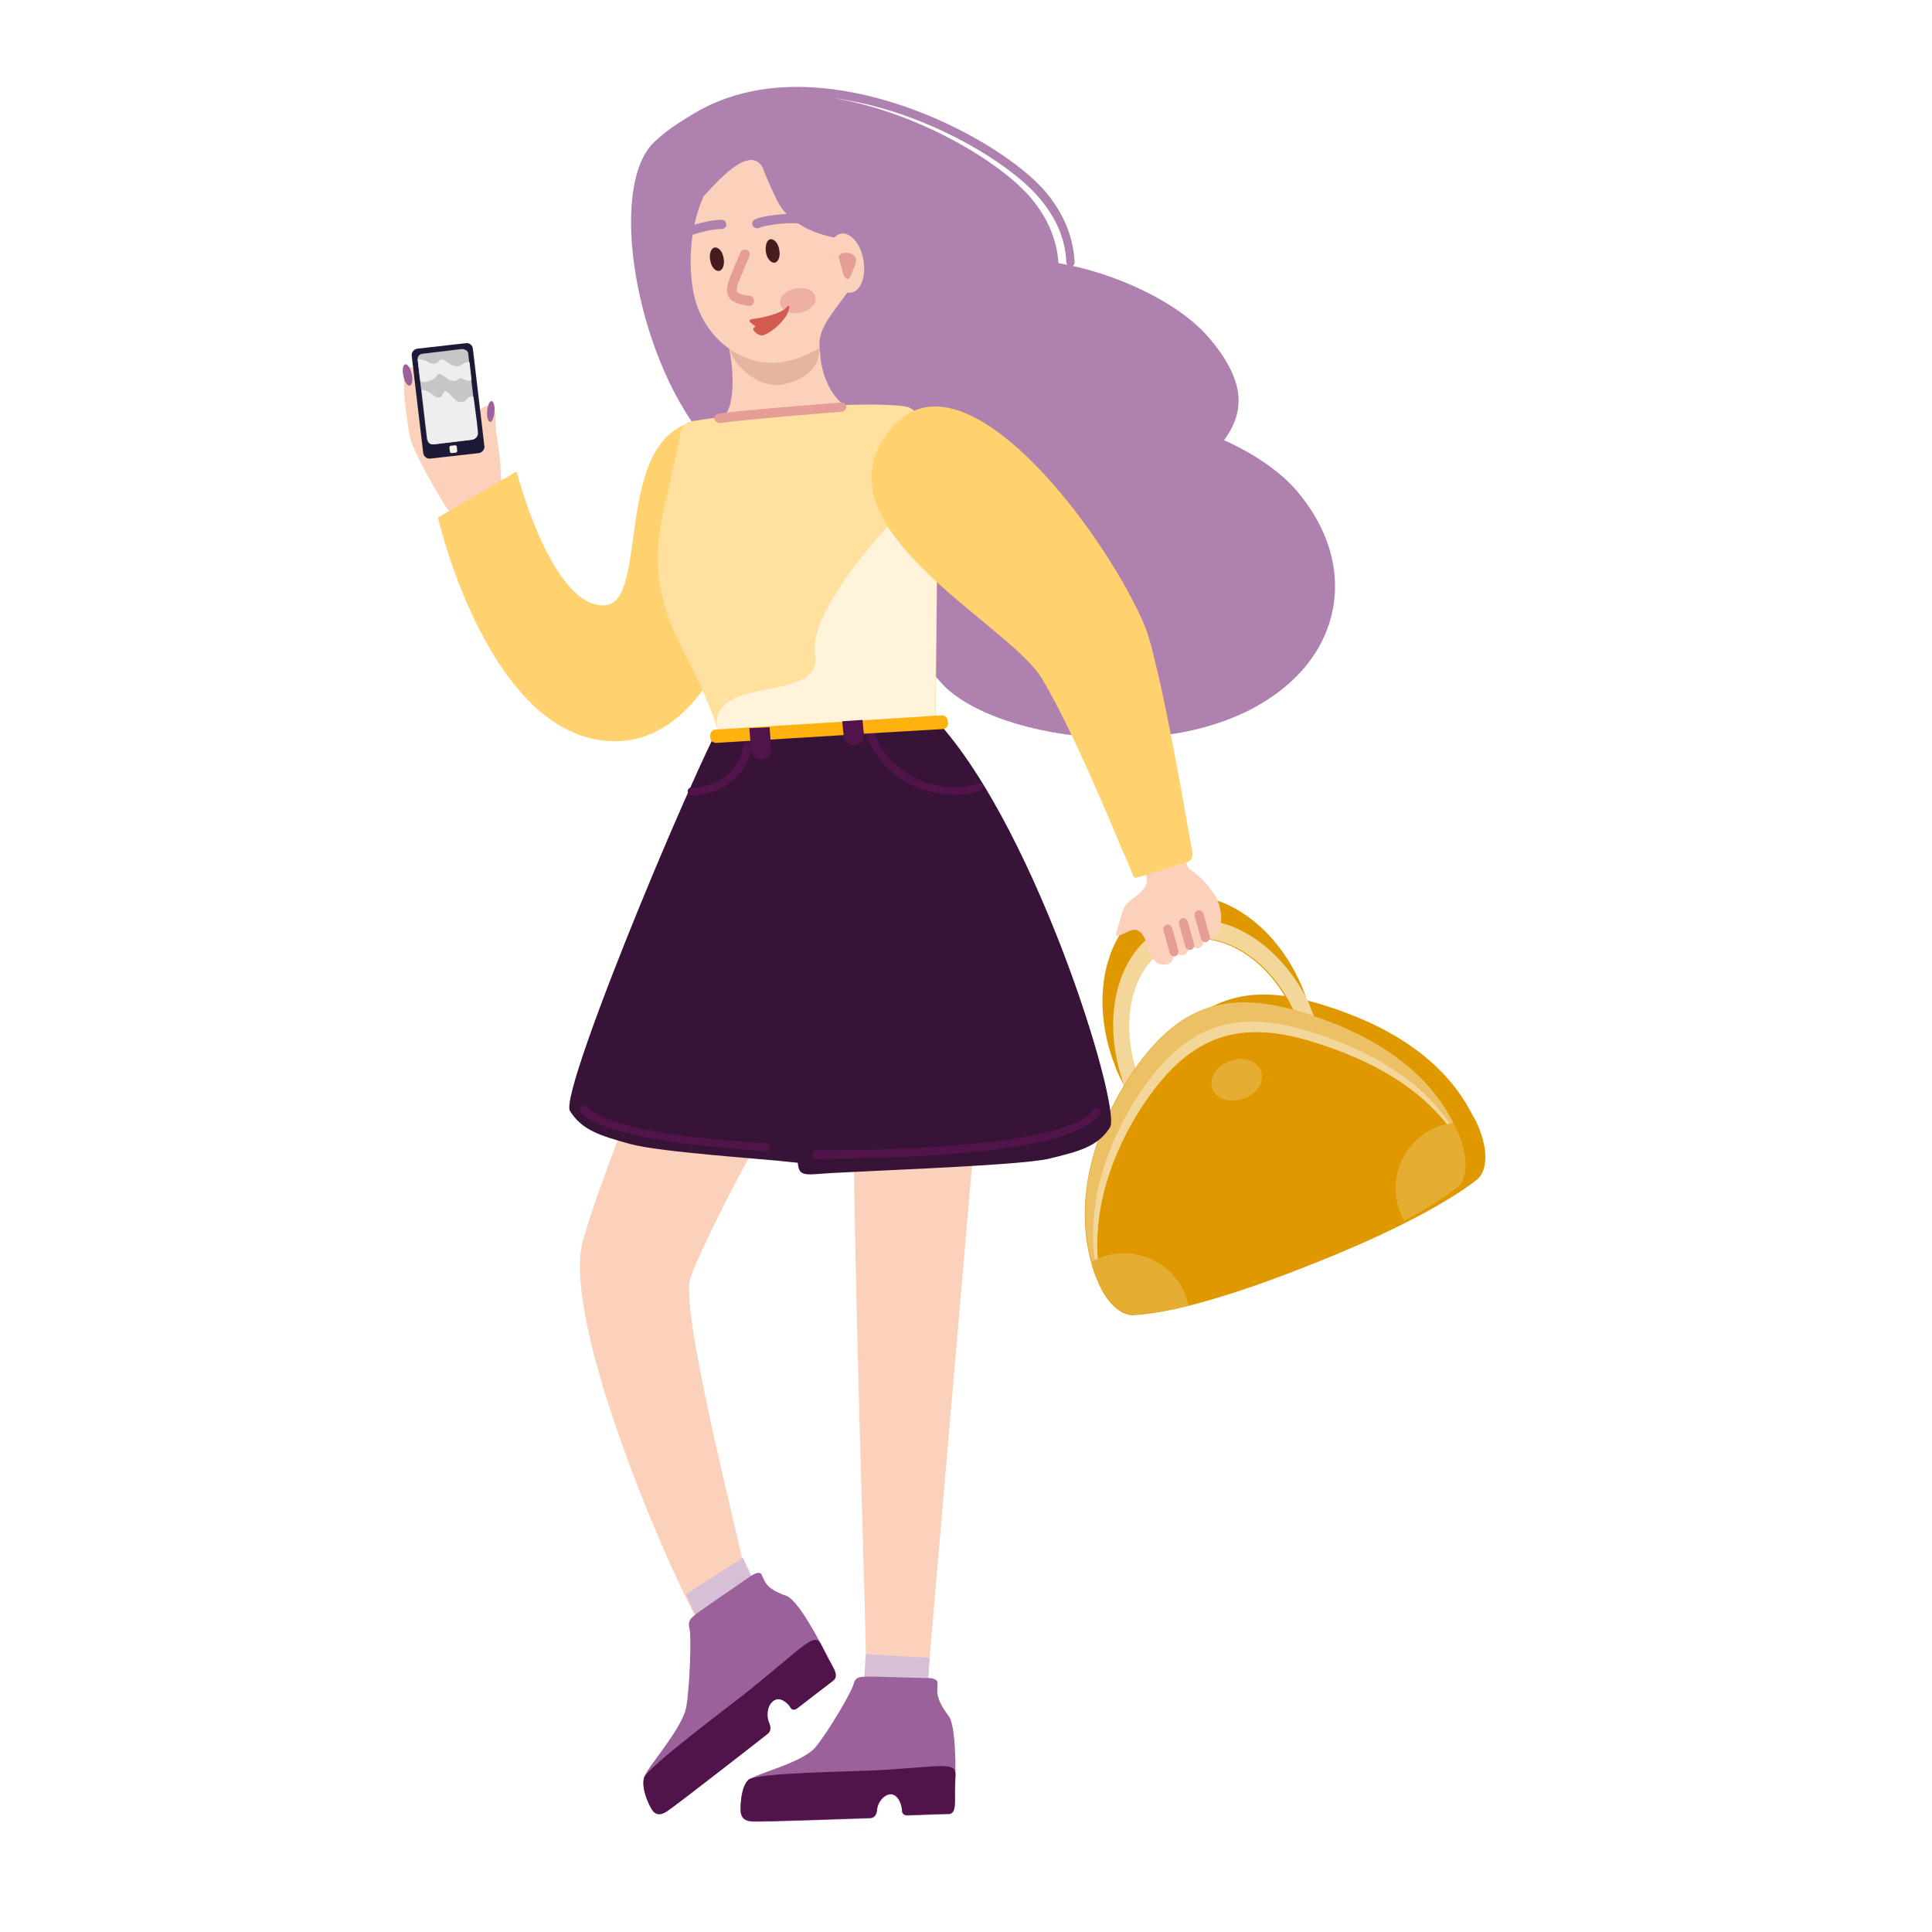 <?xml version="1.0" encoding="utf-8"?>
<!-- Generator: Adobe Illustrator 27.8.0, SVG Export Plug-In . SVG Version: 6.00 Build 0)  -->
<svg version="1.1" id="Layer_1" xmlns="http://www.w3.org/2000/svg" xmlns:xlink="http://www.w3.org/1999/xlink" x="0px" y="0px"
	 viewBox="0 0 420 420" style="enable-background:new 0 0 420 420;" xml:space="preserve">
<style type="text/css">
	.st0{fill:#E09800;}
	.st1{fill:#F3D699;}
	.st2{fill:#ECC166;}
	.st3{fill:#E6AD33;}
	.st4{fill:#FCD1BB;}
	.st5{fill:#9A619B;}
	.st6{fill:#D7C0D7;}
	.st7{fill:#50144B;}
	.st8{fill:#FFD16F;}
	.st9{fill:#AE81AF;}
	.st10{fill:#381338;}
	.st11{opacity:0.19;}
	.st12{fill:#873A34;}
	.st13{fill:#E59D97;}
	.st14{fill:#471C1F;}
	.st15{opacity:0.63;}
	.st16{fill:#D35B51;}
	.st17{fill:#FFE09F;}
	.st18{fill:#FFF3D9;}
	.st19{fill:#FFB20F;}
	.st20{fill:#1C1A36;}
	.st21{fill:#C7C6C7;}
	.st22{fill:#F9F1E8;}
	.st23{fill:#EEEEEE;}
</style>
<path class="st0" d="M321.5,245.2c2.4,5.9,1.4,9.9-0.5,11.3c-2.8,2.2-6.8,4.7-11.4,7.2c-13.3,7.2-32.4,14.8-47,18.5
	c-4.4,1.1-8.5,1.8-11.8,2c-2.3,0.2-5.8-2-8.1-7.9c-0.5-1.2-0.9-2.4-1.2-3.6c-4.4-16,2.7-31.7,8.2-40.1c9.9-15.2,20.4-19.3,36.7-14.5
	c9.8,2.9,26.1,9.2,33.7,24.3C320.7,243.3,321.1,244.2,321.5,245.2L321.5,245.2z"/>
<path class="st0" d="M283.4,215.4c0.3,0.9,0.7,1.8,0.9,2.7c1.7,5.5,2.2,11,1.5,15.9c-1.1,7.8-5.1,14.3-11.5,17
	c8.4-3.7,11.9-15.3,8.3-26.9c-0.3-0.9-0.6-1.8-0.9-2.7c-5-12.7-16.8-20.1-26.2-16.3c-9.4,3.7-13,17-7.9,29.8
	c0.3,0.9,0.7,1.8,1.2,2.6c5.4,10.9,15.8,17,24.5,14c-6.5,2.3-13.8,0.3-20-4.6c-3.9-3.1-7.3-7.4-9.8-12.6c-0.4-0.8-0.8-1.7-1.1-2.6
	c-6-15.3-1.8-31.3,9.5-35.8C263.3,191.3,277.4,200.1,283.4,215.4L283.4,215.4z"/>
<path class="st1" d="M285.5,220.6c6,15.1,1.9,30.8-9,35.6c7.3-3.2,10.8-12.3,9.4-22.3c-0.4-2.4-1-4.9-2-7.3
	c-0.3-0.9-0.7-1.7-1.1-2.6c-0.3-0.9-0.6-1.8-0.9-2.7c-5-12.7-16.8-20.1-26.2-16.3c-9.4,3.7-13,17-7.9,29.8c0.3,0.9,0.7,1.8,1.2,2.6
	c0.3,0.9,0.6,1.8,0.9,2.7c1,2.4,2.2,4.7,3.6,6.7c5.7,8.3,14.6,12.5,22.1,9.9c-11.2,4-25-4.8-30.9-19.8c-0.3-0.9-0.7-1.8-0.9-2.7
	c-4.6-14.5-0.2-28.9,10.5-33.1c10.7-4.2,23.8,3.4,30.3,17.1C284.8,218.9,285.2,219.8,285.5,220.6L285.5,220.6z"/>
<path class="st0" d="M317.2,246.9c2.4,5.9,1.4,9.9-0.5,11.3c-2.8,2.2-6.8,4.7-11.4,7.2c-13.3,7.2-32.4,14.8-47,18.5
	c-4.4,1.1-8.5,1.8-11.8,2c-2.3,0.2-5.8-2-8.1-7.9c-0.5-1.2-0.9-2.4-1.2-3.6c-4.4-16,2.7-31.7,8.2-40.1c9.9-15.2,20.4-19.3,36.7-14.5
	c9.8,2.9,26.1,9.2,33.7,24.3C316.4,245,316.8,245.9,317.2,246.9L317.2,246.9z"/>
<path class="st2" d="M317.2,246.9c0.3,0.7,0.5,1.4,0.7,2.1c0.1,0.4,0.2,0.7,0.3,1c-7.7-14.6-23.8-20.8-33.4-23.7
	c-16.3-4.9-26.8-0.7-36.7,14.5c-5.5,8.4-12.6,24.1-8.2,40c-0.2-0.3-0.3-0.6-0.5-0.9c-0.3-0.6-0.6-1.3-0.9-2
	c-6.7-17.2,1.1-34.6,7-43.6c9.9-15.2,20.4-19.3,36.7-14.5C292.6,222.9,310.4,229.8,317.2,246.9L317.2,246.9z"/>
<path class="st1" d="M317.9,249c0.1,0.4,0.2,0.7,0.3,1c-7.7-14.6-23.8-20.8-33.4-23.7c-16.3-4.9-26.8-0.7-36.7,14.5
	c-5.5,8.4-12.6,24.1-8.2,40c-0.2-0.3-0.3-0.6-0.5-0.9c-5.2-16.4,2.2-32.8,7.8-41.4c9.9-15.2,20.4-19.3,36.7-14.5
	C293.8,227,310.5,233.5,317.9,249L317.9,249z"/>
<path class="st3" d="M317.2,246.9c2.4,5.9,1.4,9.9-0.5,11.3c-2.8,2.2-6.8,4.7-11.4,7.2c-0.3-0.6-0.7-1.2-0.9-1.9
	c-2.9-7.3,0.7-15.6,8-18.5c1.1-0.5,2.3-0.7,3.5-0.9C316.4,245,316.8,245.9,317.2,246.9z"/>
<path class="st3" d="M257.7,281.5c0.3,0.8,0.5,1.5,0.7,2.3c-4.4,1.1-8.5,1.8-11.8,2c-2.3,0.2-5.8-2-8.1-7.9
	c-0.5-1.2-0.9-2.4-1.2-3.6c0.6-0.3,1.2-0.6,1.9-0.9C246.5,270.6,254.8,274.2,257.7,281.5L257.7,281.5z"/>
<path class="st3" d="M274.1,232.7c0.9,2.3-0.7,5-3.6,6.1c-2.9,1.1-6,0.2-6.9-2c-0.9-2.3,0.7-5,3.6-6.1
	C270.1,229.6,273.2,230.5,274.1,232.7z"/>
<path class="st4" d="M107.3,113.4c3-2.3,1.2-16.2,0.6-19.1c-0.3-1.5,0.2-6.1-1.2-6.2c-3.4-0.3-9,9-9.4,8.6c-1-1.2-3.3-3.6-3.5-4.5
	c-0.6-2.1-3-12.4-4.5-12.4c-2.5-0.1-1.1,9.2-0.9,10.5c0.2,1.4,0.4,3.4,0.7,4.6c0.6,3.2,6.2,12.7,6.9,13.8
	C99.6,114.6,103,116.6,107.3,113.4L107.3,113.4z"/>
<path class="st5" d="M106.6,91.7c0.4,0,0.8-1,0.9-2.2c0.1-1.3-0.2-2.3-0.7-2.3c-0.4,0-0.8,1-0.9,2.2
	C105.8,90.6,106.1,91.7,106.6,91.7z"/>
<path class="st5" d="M89.1,83.8c0.5-0.1,0.7-1.2,0.4-2.5c-0.3-1.3-0.9-2.2-1.4-2.1c-0.5,0.1-0.7,1.2-0.4,2.5
	C87.9,83,88.6,84,89.1,83.8z"/>
<path class="st4" d="M161.7,179.3c-17.2,43.1-29.9,72.9-34.9,90.1c-5.2,17.6,19.2,73.6,26.1,85.1c10.1,16.8,13.8,8.2,10.3-7.7
	c-4-17.9-15.4-62.3-13.1-69c2.3-6.8,15.6-32.9,26-48.8C188.4,210.2,166.8,166.7,161.7,179.3z"/>
<path class="st6" d="M161.5,338.6l-12.4,8l4.1,8.8l12.6-7.5L161.5,338.6z"/>
<path class="st5" d="M165.5,342.2c0.8,1.4,0.7,3.1,5.4,4.7c3.1,1,9.3,13.9,9.9,14.9c0.6,1.1,1.5,2.6,0.3,3.5c-1.2,0.9-7.8,6-7.8,6
	s-0.9,0.7-1.4-0.1c-0.5-0.9-2.3-2.7-3.8-1.5c-1.5,1.1-1.4,3.6-1,4.5c0.4,0.9,0.7,2-0.3,2.7c-1,0.8-20.2,15.8-22,16.9
	c-1.8,1.1-2.7,0.2-3.2-0.7c-0.6-1-2.2-4.3-1.6-6.7c0.7-2.3,8.4-10.6,9.2-15.4c0.8-4.8,1.1-15.3,0.7-16.9c-0.4-1.6,0-2.1,1.5-3.3
	c1.5-1.1,10.4-7.2,11.4-7.9C163.6,342.3,165,341.5,165.5,342.2L165.5,342.2z"/>
<path class="st7" d="M180.8,361.9c0.6,1.1,1.5,2.6,0.3,3.5c-1.2,0.9-7.8,6-7.8,6s-0.9,0.7-1.4-0.1c-0.5-0.9-2.3-2.7-3.8-1.5
	c-1.5,1.1-1.4,3.6-1,4.5c0.4,0.9,0.7,2-0.3,2.7c-1,0.8-20.2,15.8-22,16.9c-1.8,1.1-2.7,0.2-3.2-0.7c-0.6-1-2.2-4.3-1.6-6.7
	c0.7-2.3,18.8-15.8,22.3-18.6c12.9-10.3,14.8-13.4,16.3-10.2C179.5,359.6,180.5,361.4,180.8,361.9L180.8,361.9z"/>
<path class="st4" d="M213.7,225.6c-2,23.5-12,138.9-12.3,143c-0.2,4.1-5,7.9-8.3,8.3c-3.3,0.4-4.7-3-5-23.3
	c-0.1-8.9-4.2-127.7-1.9-135.9C188.7,209.6,214.1,220.9,213.7,225.6L213.7,225.6z"/>
<path class="st6" d="M202.1,360.4l-13.9-0.8l-0.6,9.8l13.8,1.4L202.1,360.4z"/>
<path class="st5" d="M203.8,365.8c0.1,1.6-0.8,3,2.4,7.2c2.1,2.7,1.4,17.1,1.4,18.3c0,1.3,0,3-1.3,3.1c-1.4,0-9.1,0.3-9.1,0.3
	s-1.1,0-1.1-1c0-1-0.7-3.6-2.5-3.6c-1.7,0.1-2.8,2.1-2.9,3.1c-0.1,1-0.3,2-1.5,2.1c-1.2,0-23.9,0.9-25.9,0.7c-2-0.2-2.3-1.4-2.3-2.6
	c0-1.1,0.1-4.9,1.7-6.4c1.6-1.5,11.7-3.7,14.6-7.2c2.9-3.5,7.8-12,8.2-13.5c0.4-1.5,0.9-1.8,2.7-1.8c1.7-0.1,11.9,0.3,13,0.3
	C202.2,364.7,203.8,364.9,203.8,365.8L203.8,365.8z"/>
<path class="st7" d="M207.6,391.2c0,1.3,0,3-1.3,3.1c-1.4,0-9.1,0.3-9.1,0.3s-1.1,0-1.1-1c0-1-0.7-3.6-2.5-3.6
	c-1.7,0.1-2.8,2.1-2.9,3.1c-0.1,1-0.3,2-1.5,2.1c-1.2,0-23.9,0.9-25.9,0.7c-2-0.2-2.3-1.4-2.3-2.6c0-1.1,0.1-4.9,1.7-6.4
	c1.6-1.5,22.7-1.8,26.9-2c15.4-0.8,18.4-2.2,18.1,1.3C207.5,388.5,207.6,390.7,207.6,391.2L207.6,391.2z"/>
<path class="st8" d="M154,91.3c19.6-0.4,10.6,68.2-19.1,69.8c-28.2,1.5-39.7-48.6-39.7-48.6l17.1-10c0,0,7.6,29.6,19.1,29.1
	C141.8,131.3,132.2,91.8,154,91.3L154,91.3z"/>
<path class="st9" d="M142.3,30.8C168,7,212.6,29.6,224,42.9c4,4.7,5.8,9.6,6.1,14.3c12.4,2.1,26.1,8.5,32.7,16.2
	c8,9.4,7.9,16,3.3,22.3c6.5,2.9,12.2,6.8,15.8,11c11.3,13.3,10.5,28.5,1.2,39c-20.2,22.6-67.4,15.8-78.7,2.5
	c-8-9.4-42.3-41.9-51.3-52.9C138.1,77.1,132,40.4,142.3,30.8z"/>
<path class="st4" d="M157.4,71.9c2.5,6.6,2.8,18.4-1.1,19.2c-7.7,1.6,5.1,13.5,13.2,12.2c8.1-1.3,20.8-15.1,15.6-14.9
	c-3.7,0.1-7.7-8.3-6.6-13.9c1.1-5.7-5.2-3.7-9.3-3.1C165,71.8,157.4,71.9,157.4,71.9L157.4,71.9z"/>
<path class="st10" d="M188.6,153.1c-5.3,25.5-11.5,92-11.9,95.7c-0.5,3.7-0.3,4.4-5,3.8c-4.7-0.6-28.2-2.1-34.7-3.9
	c-6.5-1.8-10.5-3-13.1-7.2c-2.6-4.3,31.2-84.8,35.6-89.1C164,148,188.6,153.1,188.6,153.1L188.6,153.1z"/>
<path class="st10" d="M172.3,154c4.4,25.7,0.7,93.5,1,97.2c0.3,3.7,0.1,4.4,4.8,4c4.7-0.5,43.3-1.7,49.9-3.3
	c6.6-1.6,10.6-2.6,13.3-6.8c2.7-4.2-17.2-69-40-90.8C196.9,149.9,172.3,154,172.3,154z"/>
<g class="st11">
	<path class="st12" d="M178,75.4c0.7,3.6-2.4,7.2-7.9,8.2c-5.5,1-11.1-4.7-11.7-8.4c-0.7-3.6,3.9-3.7,9.4-4.7
		C173.1,69.6,177.3,71.8,178,75.4L178,75.4z"/>
</g>
<path class="st4" d="M193.6,54.5c1.8,10.1-13.7,22.4-22.9,24.1c-9.2,1.7-18.2-5.2-20-15.3c-2.3-12.8,2.6-28,11.8-29.7
	C171.7,31.9,191.7,44.4,193.6,54.5L193.6,54.5z"/>
<path class="st9" d="M151.3,43.7c2.6-7.1,9.4-12,14.6-13c1-3.1,3.6-5,7.4-5.7c8-1.4,21.8,6.6,23,13.3c1.2,6.7,2.4,12.1-5.6,13.5
	c-8,1.4-17.6-1.4-21.2-7.2c-0.8-1.2-3.4-7.1-3.6-8C162,29,149.7,48,151.3,43.7L151.3,43.7z"/>
<path class="st9" d="M182.8,50c3.1,7.6,7.7,5.2,0.9,14.3c-4.5,6-5.9,7.9-5.5,11.9c0.4,3.6,6.2,4.5,13.5,0.2
	c7.3-4.3,17.4-9.6,13-21.1C200.4,43.9,182.8,50,182.8,50L182.8,50z"/>
<path class="st7" d="M207.5,172.8c-7,0-15.5-3.8-18.9-12.5c-0.2-0.4,0-1,0.5-1.1c0.5-0.2,1,0,1.1,0.5c4.1,10.3,15.8,13.1,22.4,10.6
	c0.5-0.2,1,0.1,1.1,0.5c0.2,0.4-0.1,1-0.5,1.1C211.5,172.4,209.5,172.8,207.5,172.8L207.5,172.8z"/>
<path class="st4" d="M187.7,56.5c0.6,3.5-0.5,6.7-2.6,7.1c-2.1,0.4-4.3-2.2-4.9-5.7c-0.6-3.5,0.5-6.7,2.6-7.1
	C184.9,50.4,187.1,53,187.7,56.5z"/>
<path class="st13" d="M162.9,66.5c0,0-0.1,0-0.2,0c-1.8-0.3-3.6-0.7-4.3-2c-0.9-1.5,0-3.5,1.3-6.7c0.4-0.9,0.8-1.8,1.2-2.9
	c0.2-0.5,0.8-0.8,1.4-0.6c0.6,0.2,0.8,0.8,0.6,1.4c-0.4,1.1-0.9,2-1.2,2.9c-1,2.2-1.8,4.2-1.5,4.8c0.2,0.3,0.8,0.7,2.8,0.9
	c0.6,0.1,1,0.6,0.9,1.2C163.9,66.1,163.4,66.5,162.9,66.5L162.9,66.5z"/>
<path class="st14" d="M166.5,54.8c0.2,1.4,1.1,2.4,1.9,2.3c0.8-0.1,1.3-1.4,1-2.8c-0.2-1.4-1.1-2.4-1.9-2.3
	C166.7,52.1,166.3,53.4,166.5,54.8z"/>
<path class="st9" d="M164.5,49.6c-0.4,0-0.7-0.2-0.9-0.6c-0.2-0.5,0-1.1,0.5-1.3c1.9-0.9,6.9-1.4,10.2-1.1c0.5,0,0.9,0.5,0.9,1.1
	c0,0.5-0.5,0.9-1.1,0.9c-3.2-0.3-7.7,0.3-9.2,1C164.8,49.6,164.6,49.6,164.5,49.6z"/>
<path class="st14" d="M154.4,56.6c0.2,1.4,1.1,2.4,1.9,2.3c0.8-0.1,1.3-1.4,1-2.8c-0.2-1.4-1.1-2.4-1.9-2.3
	C154.6,53.9,154.1,55.2,154.4,56.6z"/>
<g class="st15">
	<path class="st13" d="M177.3,64.7c0.2,1.5-1.3,2.9-3.4,3.3c-2.1,0.4-4-0.5-4.3-2c-0.2-1.5,1.3-2.9,3.4-3.3
		C175.2,62.3,177.1,63.2,177.3,64.7L177.3,64.7z"/>
</g>
<path class="st16" d="M164.1,71.1c0.7-0.2-2.8-1.5-0.2-1.8c1.6-0.2,5.7-1,7-2.4c1.3-1.4,0.4,1.1,0.1,1.6c-1.2,2.1-4,4.2-5.2,4.4
	C164.7,73.1,163,71.4,164.1,71.1L164.1,71.1z"/>
<path class="st13" d="M182.3,55.9c0.3-1.6,4.8-1.3,3.6,1.7c-1.2,3-1.3,3.7-2.4,2.5"/>
<path class="st17" d="M170.1,89c-9.6,1.1-16.1,2-19.3,2.5c-1.6,0.2-2.6,0.5-3.2,4.2c-2.1,12-6.1,20.8-4,32.2
	c2.1,11.5,8.7,18,12.7,31.8c0.3,1.1,1.7,1.4,4.2,0.9c15.9-2.9,42.9-4.1,42.9-4.1s0.4-45,0.6-50.1c0.1-5.2-2.5-17.2-7-18
	C192.4,87.6,180.4,87.9,170.1,89L170.1,89z"/>
<g>
	<path class="st18" d="M177.2,142.1c2.1,11.5-24.9,3.7-21,17.6c0.3,1.1,1.7,1.4,4.2,0.9c15.9-2.9,42.9-4.1,42.9-4.1s0.4-45,0.6-50.1
		C204,101.3,175.1,130.7,177.2,142.1L177.2,142.1z"/>
</g>
<path class="st19" d="M206.1,157.2c0,0.7-0.5,1.3-1.2,1.3l-17.1,1l-4.4,0.3l-27.7,1.7c-0.7,0-1.3-0.5-1.3-1.2l0-0.4
	c0-0.7,0.5-1.3,1.2-1.3l27.6-1.7l4.4-0.3l17.1-1.1c0.7,0,1.3,0.5,1.3,1.2L206.1,157.2L206.1,157.2z"/>
<path class="st7" d="M162.9,158.3l0.3,3.8l0.1,1c0.1,1.2,1.2,2.1,2.4,2c1.2-0.1,2.1-1.2,2-2.3l-0.1-0.9l-0.3-3.8L162.9,158.3z"/>
<path class="st7" d="M177.6,252c-0.5,0-0.9-0.5-0.9-1c0-0.5,0.4-0.9,0.9-0.9l1.2,0c43.7-0.3,56.2-5,58.9-8.9
	c0.3-0.4,0.8-0.5,1.2-0.2c0.4,0.3,0.5,0.8,0.2,1.2c-4.3,6.1-24.6,9.5-60.4,9.7L177.6,252L177.6,252z"/>
<path class="st7" d="M166.6,250.3L166.6,250.3c-10.1-0.9-34.1-2.3-40.2-8.4c-0.3-0.3-0.3-0.9,0-1.3c0.3-0.3,0.9-0.4,1.2,0
	c5.8,5.9,31.3,7.5,39,7.9c0.5,0,0.9,0.5,0.8,1C167.4,249.9,167,250.3,166.6,250.3L166.6,250.3z"/>
<path class="st7" d="M150.9,172.9c-0.2,0-0.4,0-0.6,0c-0.5,0-0.8-0.5-0.8-0.9c0-0.5,0.5-0.9,0.9-0.8c3.4,0.2,10.2-2.2,11.1-9.1
	c0.1-0.5,0.5-0.8,1-0.8c0.5,0.1,0.8,0.5,0.8,1C162.3,170,155,172.9,150.9,172.9L150.9,172.9z"/>
<path class="st9" d="M232.7,58c-0.5,0-0.9-0.6-0.9-1.1c-0.2-4.9-2.2-9.6-5.9-13.9c-7.2-8.5-28.3-20.9-49.2-22.1
	c-12.6-0.7-23.1,2.6-31.1,10.1c-0.4,0.4-1,0.3-1.3-0.1c-0.4-0.4-0.3-1,0-1.3c8.4-7.8,19.4-11.4,32.5-10.6
	c21.4,1.3,43.1,14,50.5,22.7c3.9,4.6,6,9.8,6.3,15.1C233.7,57.4,233.3,58,232.7,58L232.7,58L232.7,58z"/>
<path class="st13" d="M156.3,91.9c-0.4,0-0.8-0.3-1-0.7c-0.1-0.5,0.2-1.1,0.7-1.2c2.2-0.6,25.6-2.4,26.9-2.5c0.6,0,1,0.4,1.1,0.9
	c0,0.5-0.4,1-0.9,1.1c-2.8,0.2-24.6,2-26.5,2.5C156.4,91.9,156.4,91.9,156.3,91.9L156.3,91.9z"/>
<path class="st9" d="M147.5,52.2c-0.4,0-0.7-0.2-0.9-0.6c-0.2-0.5,0-1.1,0.5-1.3c3-1.4,7.9-2.7,9.9-2.5c0.5,0,0.9,0.5,0.9,1.1
	c0,0.5-0.5,0.9-1.1,0.9c-1.6-0.1-6,0.9-8.9,2.3C147.8,52.2,147.6,52.2,147.5,52.2L147.5,52.2z"/>
<path class="st7" d="M187.8,159.7c0.1,1.2-0.8,2.3-2,2.3c-1.2,0.1-2.3-0.8-2.4-2l0-0.2l-0.1-0.8l-0.2-2.2l4.4-0.3l0.2,2.2l0.1,0.7
	L187.8,159.7L187.8,159.7z"/>
<path class="st20" d="M101.3,74.6l-10.6,1.2c-0.7,0.1-1.3,0.8-1.2,1.5l2.5,21.2c0.1,0.7,0.8,1.3,1.5,1.2l10.6-1.2
	c0.7-0.1,1.3-0.8,1.2-1.5l-2.5-21.2C102.7,75,102,74.5,101.3,74.6z"/>
<path class="st21" d="M101.8,77l2,17c0.1,0.8-0.5,1.5-1.3,1.6l-8.3,1c-0.8,0.1-1.3-0.5-1.4-1.3l-2-17c-0.1-0.8,0.3-1.3,1.1-1.4
	l8.3-1C101,75.8,101.8,76.2,101.8,77z"/>
<path class="st22" d="M98.9,96.8L98,96.9c-0.2,0-0.3,0.2-0.3,0.4l0.1,0.9c0,0.2,0.2,0.3,0.4,0.3l0.9-0.1c0.2,0,0.3-0.2,0.3-0.4
	l-0.1-0.9C99.3,96.9,99.1,96.8,98.9,96.8z"/>
<path class="st23" d="M102.1,79l0.4,3.6c-1.1,0.7-2.2-0.8-2.7-0.3c-1.8,1.9-4-2.1-4.8-0.7c-0.8,1.3-3.6,2-3.7,0.9l-0.5-4.4
	c1.9-0.2,3.4,2,4.6,0.4c1.1-1.6,2.6,2.4,5.1,0.7C100.7,79.1,102.1,78.2,102.1,79L102.1,79z"/>
<path class="st23" d="M103,86.7c-0.1-1.3-1.5,0-1.6,0.2c-2.5,2.2-4.1-3.5-5.1-1.3c-1.1,2.3-2.7-1-4.6-0.8l0.7,6.4l0.5,4.1
	c0.1,0.8,0.6,1.4,1.4,1.3l8.3-1c0.8-0.1,1.4-0.8,1.3-1.6l-0.2-2L103,86.7L103,86.7z"/>
<path class="st4" d="M247.1,185.2c2.6,5.3,3,6.9,0.6,9c-1.7,1.5-3.2,1.8-3.9,4.7c-1.3,4.8-1.9,5,0.4,4.1c1.4-0.6,3.8-2.6,5.3,2.8
	c0.5,1.7,1.4,3.8,3.2,3.9c2.9,0.1,2.1-2.1,2.6-2.4c0.5-0.2,1.5,0.7,2.3,0.2c0.9-0.5,0.6-1.4,1.1-1.7c0.5-0.3,1.1,0.7,2.2,0.2
	c1.1-0.5,0.4-1.9,1.2-2.3s1.3,0.7,1.9,0.1c2.2-2,1.7-6.6,0.1-9.2c-0.8-1.3-3.2-4.3-5.3-5.5c-1.3-0.8-1.8-6.1-2.4-7.5
	C255.7,180.3,246.1,183.2,247.1,185.2L247.1,185.2z"/>
<path class="st13" d="M262,204.8c-0.4,0-0.8-0.3-0.9-0.7l-1.4-5c-0.1-0.5,0.2-1,0.7-1.2c0.5-0.1,1,0.2,1.2,0.7l1.4,5
	c0.1,0.5-0.2,1-0.7,1.2C262.1,204.8,262.1,204.8,262,204.8z"/>
<path class="st13" d="M258.6,206.5c-0.4,0-0.8-0.3-0.9-0.7l-1.4-5c-0.1-0.5,0.2-1,0.7-1.2c0.5-0.1,1,0.2,1.2,0.7l1.4,5
	c0.1,0.5-0.2,1-0.7,1.2C258.7,206.5,258.7,206.5,258.6,206.5z"/>
<path class="st13" d="M255.2,207.9c-0.4,0-0.8-0.3-0.9-0.7l-1.4-5c-0.1-0.5,0.2-1,0.7-1.2c0.5-0.1,1,0.2,1.2,0.7l1.4,5
	c0.1,0.5-0.2,1-0.7,1.2C255.4,207.9,255.3,207.9,255.2,207.9z"/>
<path class="st8" d="M226.5,147.5c7.4,12.3,17.2,36.9,18.7,40.1c1.5,3.2,0.8,3.5,2.6,3c4.1-1.1,10-3.1,10-3.1s1.9-0.1,1.3-2.9
	c-0.5-2.4-4.6-27.2-8.1-41.2c-0.4-1.7-0.8-3.3-1.2-4.6c-0.8-2.9-2.7-6.8-5.2-11.3c-11.4-20.4-37.1-51.2-51-34.2
	C176.2,114.5,219.1,135.3,226.5,147.5L226.5,147.5z"/>
</svg>
